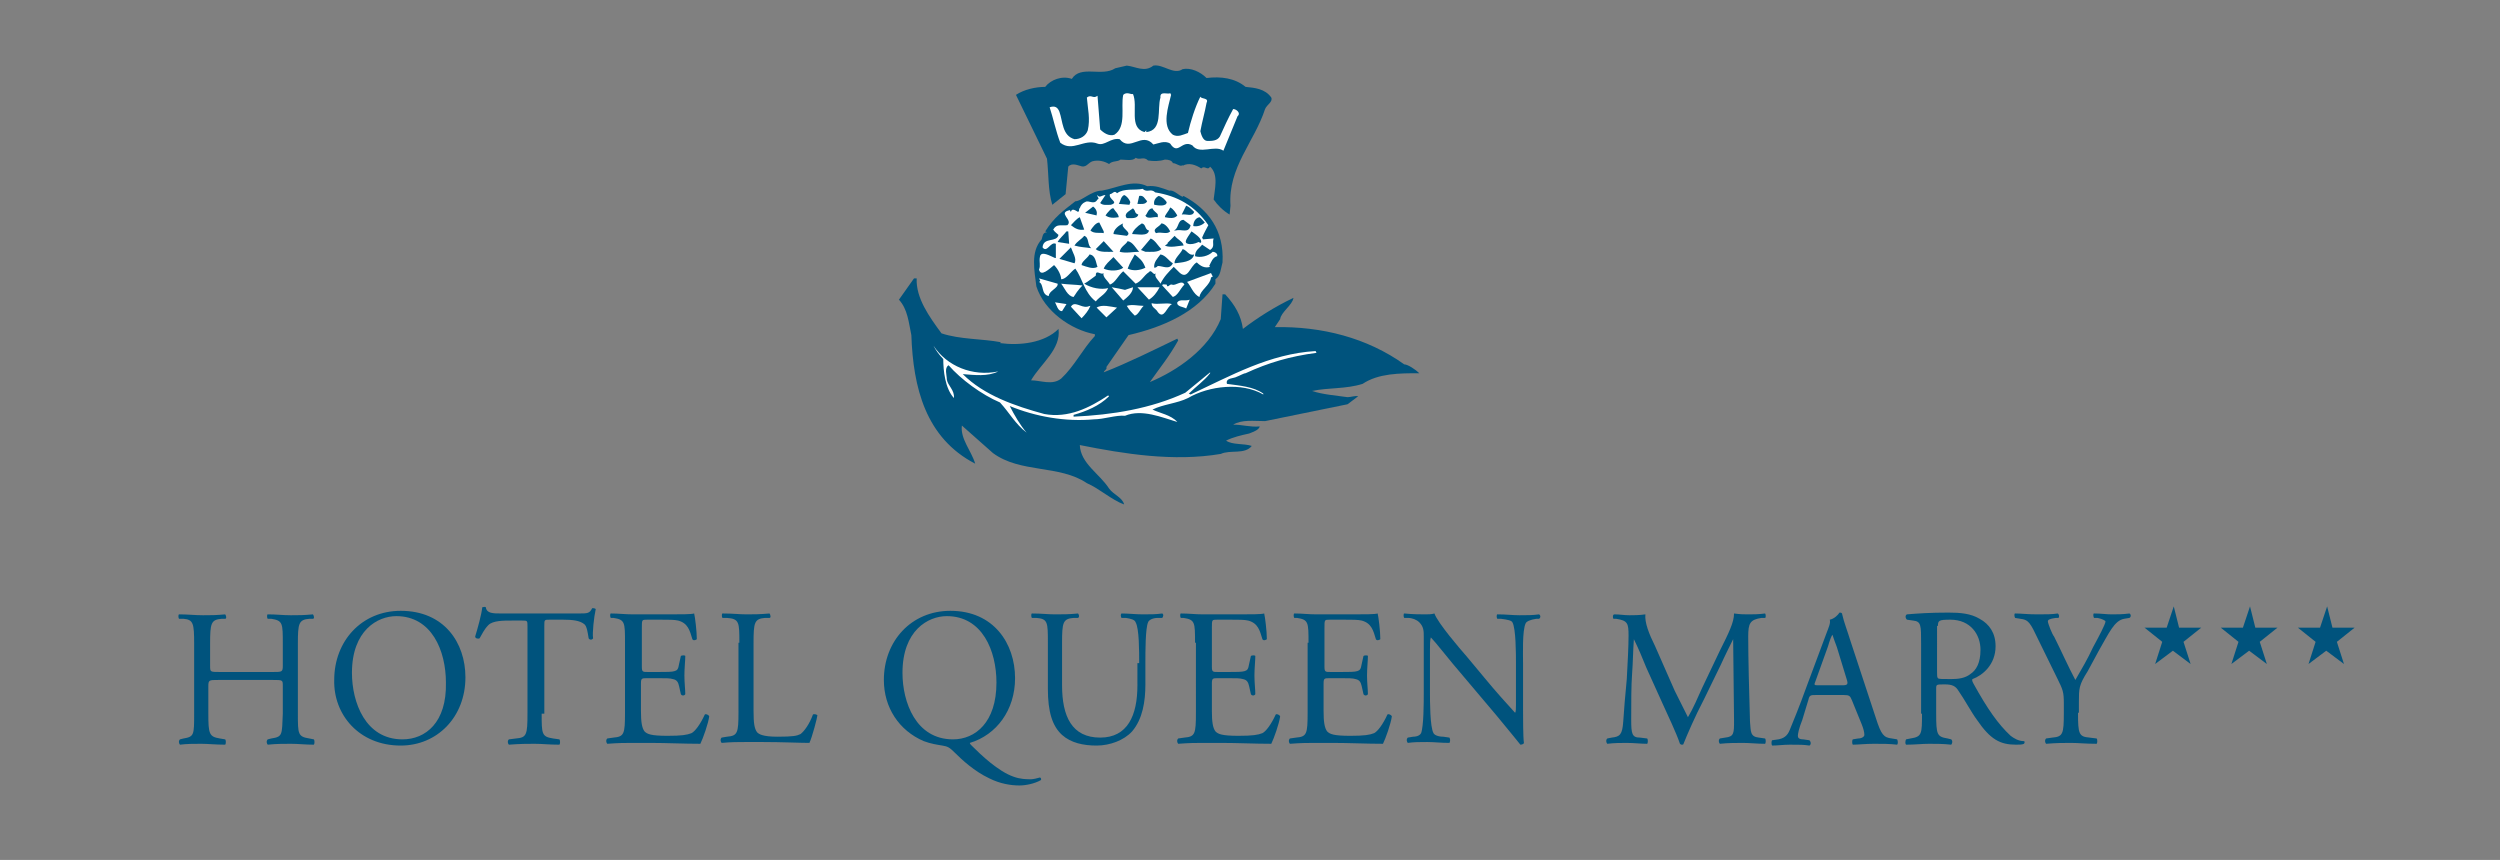 <?xml version="1.0" encoding="utf-8"?>
<!-- Generator: Adobe Illustrator 22.1.0, SVG Export Plug-In . SVG Version: 6.00 Build 0)  -->
<svg version="1.1" id="Calque_1" xmlns="http://www.w3.org/2000/svg" xmlns:xlink="http://www.w3.org/1999/xlink" x="0px" y="0px"
	 viewBox="0 0 282 97" style="enable-background:new 0 0 282 97;" xml:space="preserve">
<rect x="0" y="0" width="282" height="97" fill="#808080" stroke="none"/>
<style type="text/css">
	.st0{fill:#00537D;}
	.st1{fill:#FFFFFF;}
</style>
<g>
	<g>
		<g>
			<path class="st0" d="M24.6,76.7c-1,0-1.1,0-1.1,0.7v3.1c0,2.3,0.1,2.6,1.3,2.8l0.6,0.1c0.1,0.1,0.1,0.5,0,0.6
				c-1.1,0-1.9-0.1-2.7-0.1c-0.9,0-1.6,0-2.4,0.1c-0.1-0.1-0.2-0.4,0-0.6l0.4-0.1c1.2-0.2,1.2-0.4,1.2-2.8v-7.9
				c0-2.3-0.1-2.7-1.2-2.8l-0.5,0c-0.1-0.1-0.1-0.5,0-0.5c1,0,1.8,0.1,2.7,0.1c0.8,0,1.5,0,2.5-0.1c0.1,0.1,0.2,0.5,0,0.5l-0.4,0
				c-1.2,0.1-1.3,0.5-1.3,2.8v2.5c0,0.7,0,0.7,1.1,0.7h6c1,0,1.1,0,1.1-0.7v-2.5c0-2.3,0-2.6-1.3-2.8l-0.4,0c-0.1-0.1-0.1-0.5,0-0.5
				c1,0,1.7,0.1,2.6,0.1c0.8,0,1.5,0,2.5-0.1c0.1,0.1,0.2,0.5,0,0.5l-0.4,0c-1.2,0.1-1.3,0.5-1.3,2.8v7.9c0,2.3,0,2.6,1.3,2.8
				l0.5,0.1c0.1,0.1,0.1,0.5,0,0.6c-1,0-1.7-0.1-2.6-0.1c-0.9,0-1.6,0-2.6,0.1c-0.1-0.1-0.2-0.4,0-0.6l0.4-0.1
				c1.3-0.2,1.2-0.4,1.3-2.8v-3.1c0-0.7,0-0.7-1.1-0.7H24.6z"/>
			<path class="st0" d="M45.4,83.4c-4.2,0-5.7-4.2-5.7-7.5c0-4.8,2.9-6.4,5-6.4c4,0,5.6,3.9,5.6,7.5C50.4,81.5,48,83.4,45.4,83.4z
				 M45.2,84.1c4.1,0,7.3-3.2,7.3-7.7c0-3.9-2.4-7.5-7.3-7.5c-4.4,0-7.5,3.4-7.5,7.8C37.6,80.6,40.5,84.1,45.2,84.1z"/>
			<path class="st0" d="M61.1,80.5c0,2.3,0,2.6,1.3,2.8l0.7,0.1c0.1,0.1,0.1,0.5,0,0.6c-1.2,0-1.9-0.1-2.8-0.1c-0.8,0-1.6,0-2.9,0.1
				c-0.1-0.1-0.2-0.4,0-0.6l0.8-0.1c1.2-0.1,1.3-0.4,1.3-2.8v-9.8c0-0.7,0-0.7-0.6-0.7h-1.2c-0.9,0-2.1,0-2.6,0.5
				c-0.5,0.5-0.7,1-1,1.5c-0.2,0.1-0.5,0-0.5-0.2c0.3-1,0.7-2.4,0.8-3.3c0.1,0,0.3-0.1,0.4,0c0.1,0.7,0.8,0.7,1.8,0.7h8.6
				c1.1,0,1.3,0,1.6-0.6c0.1,0,0.3,0,0.4,0.1c-0.2,0.9-0.4,2.7-0.3,3.3c-0.1,0.2-0.4,0.2-0.5,0c-0.1-0.6-0.2-1.4-0.5-1.6
				c-0.5-0.4-1.3-0.5-2.4-0.5h-1.5c-0.6,0-0.6,0-0.6,0.7V80.5z"/>
			<path class="st0" d="M70.5,72.5c0-2.3,0-2.6-1.3-2.8l-0.3,0c-0.1-0.1-0.1-0.5,0-0.5c0.9,0,1.6,0.1,2.5,0.1h4c1.4,0,2.6,0,2.9-0.1
				c0.1,0.4,0.3,2,0.3,2.9c-0.1,0.1-0.4,0.2-0.5,0c-0.3-1-0.5-1.8-1.6-2.1c-0.4-0.1-1.1-0.1-2-0.1h-1.5c-0.6,0-0.6,0-0.6,0.9v4.4
				c0,0.6,0.1,0.6,0.7,0.6h1.2c0.9,0,1.5,0,1.8-0.1c0.3-0.1,0.4-0.2,0.5-0.8l0.2-0.9c0.1-0.1,0.5-0.1,0.5,0c0,0.5-0.1,1.4-0.1,2.2
				c0,0.8,0.1,1.6,0.1,2.1c-0.1,0.2-0.4,0.2-0.5,0l-0.2-0.9c-0.1-0.4-0.2-0.7-0.7-0.8c-0.3-0.1-0.8-0.1-1.6-0.1H73
				c-0.6,0-0.7,0-0.7,0.6v3.1c0,1.2,0.1,1.9,0.4,2.3c0.3,0.3,0.7,0.5,2.6,0.5c1.6,0,2.2-0.1,2.7-0.3c0.4-0.2,1-1,1.5-2.1
				c0.1-0.1,0.4,0,0.5,0.2c-0.1,0.8-0.7,2.5-1,3.1c-1.9,0-3.8-0.1-5.7-0.1h-1.9c-0.9,0-1.6,0-2.9,0.1c-0.1-0.1-0.2-0.4,0-0.6
				l0.7-0.1c1.2-0.1,1.3-0.4,1.3-2.8V72.5z"/>
			<path class="st0" d="M83.4,72.5c0-2.3,0-2.7-1.4-2.8l-0.5,0c-0.1-0.1-0.1-0.5,0-0.5c1.2,0,1.9,0.1,2.7,0.1c0.8,0,1.5,0,2.6-0.1
				c0.1,0.1,0.2,0.5,0,0.5l-0.5,0c-1.2,0.1-1.3,0.5-1.3,2.8v7.7c0,1.4,0.1,2,0.4,2.4c0.2,0.2,0.6,0.5,2.3,0.5c1.8,0,2.2-0.1,2.6-0.3
				c0.4-0.3,1-1.1,1.4-2.2c0.1-0.1,0.5,0,0.5,0.1c0,0.2-0.6,2.5-0.9,3.1c-1.1,0-3.1-0.1-5.3-0.1h-1.9c-0.9,0-1.6,0-2.7,0.1
				c-0.1-0.1-0.2-0.4,0-0.6l0.6-0.1c1.2-0.1,1.3-0.4,1.3-2.8V72.5z"/>
			<path class="st0" d="M107.5,83.4c-4.2,0-5.7-4.2-5.7-7.5c0-4.8,2.9-6.4,5-6.4c4,0,5.6,3.9,5.6,7.5
				C112.4,81.5,110,83.4,107.5,83.4z M107.2,68.9c-4.4,0-7.5,3.4-7.5,7.8c0,3.1,1.7,5.7,4.5,6.9c0.8,0.3,1.5,0.4,2.1,0.5
				c0.6,0.1,0.8,0.2,1.4,0.8c0.8,0.8,2.2,2.1,3.9,2.9c1.2,0.6,2.4,0.8,3.4,0.8c0.7,0,1.7-0.2,2.4-0.6c0.1-0.1,0-0.3-0.1-0.3
				c-0.3,0.1-0.8,0.2-1,0.2c-0.5,0-1.2,0-2-0.3c-1.7-0.6-3.6-2.4-4.7-3.5c-0.1-0.1-0.2-0.2-0.2-0.3c3-0.9,5.1-3.7,5.1-7.3
				C114.5,72.6,112.1,68.9,107.2,68.9z"/>
			<path class="st0" d="M128.5,74.8c0-1.4,0-3.9-0.4-4.6c-0.1-0.3-0.5-0.4-1.1-0.5l-0.5,0c-0.1-0.2-0.1-0.4,0-0.5
				c0.8,0,1.6,0.1,2.4,0.1c0.9,0,1.5,0,2.2-0.1c0.2,0.1,0.1,0.4,0,0.5l-0.5,0c-0.5,0-1,0.2-1.1,0.5c-0.3,0.7-0.3,3.3-0.3,4.5v2.5
				c0,1.9-0.3,3.9-1.5,5.3c-0.9,1-2.5,1.6-4,1.6c-1.5,0-2.9-0.3-3.9-1.2c-1.1-1-1.6-2.6-1.6-5.2v-5.2c0-2.3,0-2.7-1.3-2.8l-0.5,0
				c-0.1-0.1-0.1-0.5,0-0.5c1.1,0,1.8,0.1,2.6,0.1c0.9,0,1.6,0,2.6-0.1c0.1,0.1,0.2,0.4,0,0.5l-0.5,0c-1.2,0.1-1.3,0.5-1.3,2.8v4.8
				c0,3.5,1.1,5.9,4.3,5.9c3.1,0,4.2-2.5,4.2-5.9V74.8z"/>
			<path class="st0" d="M134.8,72.5c0-2.3,0-2.6-1.3-2.8l-0.3,0c-0.1-0.1-0.1-0.5,0-0.5c0.9,0,1.6,0.1,2.5,0.1h4
				c1.4,0,2.6,0,2.9-0.1c0.1,0.4,0.3,2,0.3,2.9c-0.1,0.1-0.4,0.2-0.5,0c-0.3-1-0.5-1.8-1.6-2.1c-0.4-0.1-1.1-0.1-2-0.1h-1.5
				c-0.6,0-0.6,0-0.6,0.9v4.4c0,0.6,0.1,0.6,0.7,0.6h1.2c0.9,0,1.5,0,1.8-0.1c0.3-0.1,0.4-0.2,0.5-0.8l0.2-0.9
				c0.1-0.1,0.5-0.1,0.5,0c0,0.5-0.1,1.4-0.1,2.2c0,0.8,0.1,1.6,0.1,2.1c-0.1,0.2-0.4,0.2-0.5,0l-0.2-0.9c-0.1-0.4-0.2-0.7-0.7-0.8
				c-0.3-0.1-0.8-0.1-1.6-0.1h-1.2c-0.6,0-0.7,0-0.7,0.6v3.1c0,1.2,0.1,1.9,0.4,2.3c0.3,0.3,0.7,0.5,2.6,0.5c1.6,0,2.2-0.1,2.7-0.3
				c0.4-0.2,1-1,1.5-2.1c0.1-0.1,0.4,0,0.5,0.2c-0.1,0.8-0.7,2.5-1,3.1c-1.9,0-3.8-0.1-5.7-0.1h-1.9c-0.9,0-1.6,0-2.9,0.1
				c-0.1-0.1-0.2-0.4,0-0.6l0.7-0.1c1.2-0.1,1.3-0.4,1.3-2.8V72.5z"/>
			<path class="st0" d="M147.6,72.5c0-2.3,0-2.6-1.3-2.8l-0.3,0c-0.1-0.1-0.1-0.5,0-0.5c0.9,0,1.6,0.1,2.5,0.1h4
				c1.4,0,2.6,0,2.9-0.1c0.1,0.4,0.3,2,0.3,2.9c-0.1,0.1-0.4,0.2-0.5,0c-0.3-1-0.5-1.8-1.6-2.1c-0.4-0.1-1.1-0.1-2-0.1H150
				c-0.6,0-0.6,0-0.6,0.9v4.4c0,0.6,0.1,0.6,0.7,0.6h1.2c0.9,0,1.5,0,1.8-0.1c0.3-0.1,0.4-0.2,0.5-0.8l0.2-0.9
				c0.1-0.1,0.5-0.1,0.5,0c0,0.5-0.1,1.4-0.1,2.2c0,0.8,0.1,1.6,0.1,2.1c-0.1,0.2-0.4,0.2-0.5,0l-0.2-0.9c-0.1-0.4-0.2-0.7-0.7-0.8
				c-0.3-0.1-0.8-0.1-1.6-0.1H150c-0.6,0-0.7,0-0.7,0.6v3.1c0,1.2,0.1,1.9,0.4,2.3c0.3,0.3,0.7,0.5,2.6,0.5c1.6,0,2.2-0.1,2.7-0.3
				c0.4-0.2,1-1,1.5-2.1c0.1-0.1,0.4,0,0.5,0.2c-0.1,0.8-0.7,2.5-1,3.1c-1.9,0-3.8-0.1-5.7-0.1h-1.9c-0.9,0-1.6,0-2.9,0.1
				c-0.1-0.1-0.2-0.4,0-0.6l0.7-0.1c1.2-0.1,1.3-0.4,1.3-2.8V72.5z"/>
			<path class="st0" d="M171.8,80c0,0.7,0,3.3,0.1,3.8c0,0.1-0.2,0.2-0.4,0.2c-0.3-0.4-0.9-1.1-2.7-3.3l-4.9-5.8
				c-0.6-0.7-2-2.5-2.5-3h0c-0.1,0.3-0.1,0.8-0.1,1.4v4.8c0,1,0,3.9,0.4,4.6c0.1,0.2,0.5,0.4,1.1,0.4l0.7,0.1c0.1,0.2,0.1,0.4,0,0.6
				c-1,0-1.7-0.1-2.5-0.1c-0.9,0-1.5,0-2.2,0.1c-0.1-0.1-0.2-0.4,0-0.6l0.6-0.1c0.5,0,0.8-0.2,0.9-0.4c0.3-0.8,0.3-3.5,0.3-4.5v-6.4
				c0-0.6,0-1.1-0.5-1.6c-0.3-0.3-0.8-0.5-1.3-0.5l-0.4,0c-0.1-0.1-0.1-0.5,0-0.5c0.9,0.1,2,0.1,2.4,0.1c0.3,0,0.7,0,1-0.1
				c0.4,1.1,2.9,4,3.6,4.8l2,2.4c1.4,1.7,2.5,2.9,3.5,4h0c0.1-0.1,0.1-0.5,0.1-0.9v-4.7c0-1,0-3.9-0.4-4.6c-0.1-0.2-0.5-0.3-1.3-0.4
				l-0.4,0c-0.1-0.1-0.1-0.5,0-0.5c1,0,1.7,0.1,2.5,0.1c0.9,0,1.5,0,2.2-0.1c0.2,0.1,0.2,0.4,0,0.5l-0.3,0c-0.7,0.1-1.1,0.3-1.2,0.5
				c-0.4,0.8-0.3,3.5-0.3,4.5V80z"/>
			<path class="st0" d="M188.9,77.9c0.5,1,1,2,1.5,3h0c0.6-1,1.1-2.2,1.6-3.3l2-4.2c1-2,1.6-3.2,1.6-4.2c0.7,0.1,1.2,0.1,1.6,0.1
				c0.5,0,1.2,0,1.9-0.1c0.1,0.1,0.1,0.5,0,0.5l-0.4,0c-1.3,0.2-1.5,0.6-1.5,2.1c0,2.3,0.1,6.4,0.2,9.6c0.1,1.1,0,1.7,1,1.8l0.7,0.1
				c0.1,0.1,0.1,0.5,0,0.6c-0.9,0-1.7-0.1-2.5-0.1c-0.7,0-1.7,0-2.6,0.1c-0.1-0.1-0.2-0.4,0-0.6l0.6-0.1c1-0.1,1-0.5,1-1.9l-0.1-9.2
				h0c-0.1,0.2-1,2-1.4,2.9l-1.9,3.9c-1,1.9-1.9,4-2.3,5c0,0.1-0.1,0.1-0.2,0.1c0,0-0.1,0-0.2-0.1c-0.4-1.2-1.4-3.3-1.9-4.4
				l-1.9-4.2c-0.4-1-0.9-2.2-1.4-3.2h0c-0.1,1.4-0.1,2.6-0.2,3.9c-0.1,1.3-0.1,3.3-0.1,5.2c0,1.6,0.1,2,1,2l0.8,0.1
				c0.1,0.1,0.1,0.5,0,0.6c-0.7,0-1.5-0.1-2.3-0.1c-0.7,0-1.4,0-2.2,0.1c-0.1-0.1-0.2-0.4,0-0.6l0.5-0.1c0.9-0.1,1.2-0.3,1.3-1.8
				c0.1-1.5,0.2-2.7,0.4-4.8c0.1-1.8,0.2-3.7,0.2-4.9c0-1.4-0.1-1.7-1.4-1.9l-0.3,0c-0.1-0.1-0.1-0.5,0.1-0.5c0.6,0,1.1,0.1,1.7,0.1
				c0.5,0,1.1,0,1.8-0.1c-0.1,0.9,0.4,2.2,1.1,3.6L188.9,77.9z"/>
			<path class="st0" d="M206.2,72.9c0.2-0.7,0.4-1.2,0.5-1.3h0c0.1,0.3,0.3,0.9,0.5,1.4l1.1,3.6c0.2,0.6,0.1,0.7-0.5,0.7h-2.6
				c-0.6,0-0.6,0-0.4-0.5L206.2,72.9z M210,81.7c0.2,0.5,0.3,0.9,0.3,1.2c0,0.2-0.3,0.4-0.7,0.4l-0.6,0.1c-0.1,0.1-0.1,0.5,0,0.6
				c0.6,0,1.4-0.1,2.4-0.1c1,0,1.7,0,2.6,0.1c0.1-0.1,0.1-0.4,0-0.6l-0.6-0.1c-0.9-0.1-1.2-0.4-1.8-2.3l-2.9-8.8
				c-0.3-1-0.7-2-0.9-2.9c0-0.2-0.2-0.2-0.3-0.2c-0.2,0.3-0.6,0.7-1.1,0.8c0.1,0.4-0.1,0.8-0.4,1.6l-2.2,5.9
				c-0.9,2.5-1.5,3.9-1.9,4.9c-0.3,0.8-0.8,1-1.3,1.1l-0.7,0.1c-0.1,0.1-0.1,0.5,0,0.6c0.6,0,1.3-0.1,2-0.1c1,0,1.6,0,2.2,0.1
				c0.2-0.1,0.2-0.4,0-0.6l-0.7-0.1c-0.5,0-0.6-0.2-0.6-0.4c0-0.2,0.1-0.8,0.5-1.8l0.7-2.3c0.1-0.5,0.3-0.5,0.8-0.5h3.2
				c0.6,0,0.7,0.1,0.9,0.6L210,81.7z"/>
			<path class="st0" d="M218.6,70.6c0-0.6,0.1-0.7,1.4-0.7c2.3,0,3.4,1.7,3.4,3.4c0,1.5-0.5,2.3-1.1,2.7c-0.6,0.5-1.4,0.6-2.2,0.6
				c-1.1,0-1.4,0-1.5-0.1c-0.1-0.1-0.1-0.3-0.1-0.7V70.6z M216.8,80.5c0,2.3,0,2.6-1.3,2.8l-0.5,0.1c-0.1,0.2-0.1,0.5,0,0.6
				c1,0,1.8-0.1,2.6-0.1c0.8,0,1.6,0,2.5,0.1c0.1-0.1,0.2-0.4,0-0.6l-0.4-0.1c-1.2-0.2-1.3-0.4-1.3-2.8v-2.8c0-0.5,0-0.5,1-0.5
				c0.8,0,1.2,0.2,1.5,0.7c0.7,1,1.5,2.5,2.1,3.3c1.5,2.2,2.6,2.8,4.4,2.8c0.4,0,0.7,0,0.9-0.1c0.1-0.1,0.1-0.3,0-0.3
				c-0.6,0-1.1-0.3-1.5-0.6c-1.4-1.3-2.6-3-4.2-5.9c-0.1-0.2-0.2-0.4-0.1-0.5c1.1-0.4,2.6-1.6,2.6-3.7c0-1.5-0.7-2.5-1.8-3.1
				c-1-0.6-2.2-0.7-3.5-0.7c-2.1,0-3.5,0.1-4.7,0.2c-0.2,0.1-0.2,0.4,0,0.6l0.7,0.1c0.9,0.1,0.9,0.5,0.9,2.6V80.5z"/>
			<path class="st0" d="M234.4,80.4c0,2.4,0.1,2.7,1.3,2.8l0.8,0.1c0.1,0.1,0.1,0.5,0,0.6c-1.3,0-2-0.1-2.9-0.1
				c-0.9,0-1.6,0-2.8,0.1c-0.1-0.1-0.2-0.4,0-0.6l0.7-0.1c1.2-0.1,1.3-0.4,1.3-2.8v-1.1c0-1.2-0.1-1.5-0.7-2.7l-2.5-5.1
				c-0.7-1.5-1-1.6-1.7-1.7l-0.6-0.1c-0.1-0.2-0.1-0.5,0-0.5c0.7,0,1.4,0.1,2.5,0.1c1,0,1.7,0,2.3-0.1c0.2,0.1,0.2,0.4,0.1,0.5
				l-0.3,0c-0.7,0.1-0.9,0.2-0.9,0.4c0,0.2,0.5,1.5,0.7,1.7c0.8,1.6,1.6,3.4,2.4,4.9c0.7-1.2,1.4-2.4,2-3.7c0.6-1.1,1.4-2.6,1.4-2.9
				c0-0.1-0.4-0.3-0.9-0.4l-0.4,0c-0.1-0.2-0.1-0.5,0-0.5c0.8,0,1.4,0.1,2,0.1c0.7,0,1.2,0,2-0.1c0.2,0.1,0.2,0.4,0,0.5l-0.6,0.1
				c-1.1,0.2-1.7,1.6-2.8,3.5l-1.3,2.4c-1,1.6-1,1.9-1,3.6V80.4z"/>
			<path class="st0" d="M245.8,70.8h2.5l-2,1.6l0.8,2.5l-2-1.5l-2,1.5l0.8-2.5l-2-1.6h2.5l0.8-2.4L245.8,70.8z"/>
			<path class="st0" d="M254.4,70.8h2.5l-2,1.6l0.8,2.5l-2-1.5l-2,1.5l0.8-2.5l-2-1.6h2.5l0.8-2.4L254.4,70.8z"/>
			<path class="st0" d="M263.1,70.8h2.5l-2,1.6l0.8,2.5l-2-1.5l-2,1.5l0.8-2.5l-2-1.6h2.5l0.8-2.4L263.1,70.8z"/>
		</g>
	</g>
</g>
<g>
	<path class="st0" d="M130.1,7.4c1.1-0.2,2.3,1.1,3.3,0.4c0.9-0.2,2,0.3,2.7,1c1.6-0.2,3.2,0,4.4,1c1,0.1,2.2,0.2,2.9,1.2
		c0.2,0.5-0.5,0.8-0.7,1.3c-1.2,3.7-4.2,6.6-3.9,10.9l-0.1,1c-0.7-0.4-1.4-1.1-1.8-1.7c0.1-1.1,0.6-2.8-0.4-3.7
		c-0.3,0.5-0.6-0.2-1,0.2c-0.6-0.4-1.4-0.7-2.1-0.3v-0.1c-0.2,0.3-0.7-0.2-1.1-0.2c-0.1-0.3-0.5-0.4-0.9-0.4
		c-0.6,0.2-1.3,0.2-1.9,0.1c-0.5-0.5-0.9,0-1.4-0.3c-0.3,0.4-1.2,0.2-1.7,0.2c-0.4,0.3-0.9,0.1-1.3,0.5c-0.5-0.3-1.2-0.5-1.9-0.3
		c-0.5,0.2-0.7,0.8-1.4,0.5c-0.1,0-0.9-0.4-1.3,0.1l-0.3,3.1l-1.5,1.2c-0.5-1.6-0.4-3.5-0.6-5.2l-3.5-7.2c0.9-0.6,2.2-0.9,3.3-0.9
		c0.6-0.8,1.9-1.3,3-0.9c1-1.6,3.4-0.2,4.9-1.2l1.3-0.3C128.1,7.5,129.1,8.2,130.1,7.4z"/>
	<path class="st1" d="M127.8,10.6c0.6,1.4-0.5,3.8,1.3,4.3l0.2-0.2v0.2c1.9-0.2,1.2-2.6,1.6-3.9c-0.1-0.8,0.9-0.3,1.1-0.5l0.1,0.2
		c-0.3,1.3-1.1,3.5,0.2,4.5c0.6,0.3,1.1,0,1.7-0.2c0.3-1.3,0.8-2.9,1.4-4.1c0.1,0.3,1,0.1,0.7,0.7c-0.2,1.1-0.5,2.1-0.7,3.2
		c0.1,0.4,0.3,1.1,0.8,1.1s1.1,0,1.4-0.5c0.5-1.1,0.9-2,1.5-3.1c0.4,0,0.9,0.5,0.5,0.8L138,17c-1-0.7-2.7,0.5-3.5-0.6
		c-1.2-0.7-1.6,1.2-2.5-0.2c-0.6-0.4-1.4,0-1.9,0.1c-1.3-1.5-2.6,0.9-3.8-0.6c-1-0.2-1.7,0.8-2.5,0.5c-1.5-0.6-2.8,1-4.2-0.1
		c-0.5-1.3-0.8-2.8-1.2-4c0.6-0.2,0.9,0,1.1,0.5c0.4,1.1,0.3,2.7,1.7,3.1c0.7,0,1.3-0.4,1.5-1c0.3-1.3,0-2.4-0.1-3.7
		c0.5-0.4,0.7,0.2,1.2-0.2l0.3,3.8c0.4,0.4,1,0.8,1.6,0.6c1.4-0.9,0.7-3.1,1-4.5C127.1,10.3,127.6,10.7,127.8,10.6z"/>
	<path class="st0" d="M131.9,21.5c0.5-0.1,1,0.5,1.5,0.7l0.1-0.1c2.8,1.5,4.6,3.9,4.4,7.5c-0.2,0.7-0.2,1.5-0.8,1.9V32
		c-2,3.2-5.9,4.9-9.8,5.8l-2.5,3.6c0.1,0.3-0.2,0.3-0.3,0.6c2.8-1.1,5.6-2.5,8.3-3.8l0.1,0.2c-1,1.8-2,3-3.2,4.7
		c3.1-1.3,6.6-3.7,8-7.1l0.2-2.8h0.3c1.1,1.2,1.8,2.4,2,3.9c1.7-1.3,3.6-2.5,5.7-3.5c-0.1,0.8-1.4,1.6-1.5,2.4l-0.6,0.9
		c5.3-0.1,10.4,1.2,14.6,4.2c0.4,0,1.3,0.6,1.7,1c-2.2,0-4.6,0-6.4,1.2c-1.9,0.6-3.8,0.4-5.7,0.8c1.2,0.4,2.6,0.5,4,0.7
		c0.4,0,0.9-0.2,1.2-0.1l-1.2,0.9l-9.3,1.9c-1.3,0-2.6-0.2-3.6,0.4c1.1,0,1.9,0.3,3,0.2c-0.1,0.4-0.7,0.6-1.2,0.8
		c-0.9,0.2-1.8,0.4-2.6,0.8c0.7,0.5,2,0.3,2.9,0.6c-0.8,1-2.4,0.4-3.5,0.9c-5.3,0.9-10.9,0-15.9-1c0.1,2.1,2.2,3.2,3.3,4.9
		c0.5,0.7,1.5,1,1.7,1.8c-1.4-0.5-2.8-1.8-4.2-2.4c-3.1-2.1-7.5-1.1-10.6-3.4l-3.5-3.1c-0.2,1.5,1.1,2.9,1.5,4.3
		c-5.6-2.9-7-8.6-7.2-14.5c-0.3-1.4-0.4-2.9-1.4-4l1.7-2.4h0.3c-0.1,2.2,1.4,4.3,2.8,6.2c2.1,0.7,4.6,0.6,6.7,1l-0.1,0.1
		c2.2,0.3,5,0,6.6-1.6c0.3,2.3-2,3.9-3.1,5.8c1.1,0,2.4,0.6,3.4-0.2c1.5-1.4,2.4-3.3,3.8-4.8v-0.2c-2.7-0.5-5.7-2.6-6.6-5.4
		c-0.2-1.7-0.7-3.9,0.6-5.3c0.1-0.3,0.1-0.8,0.6-0.8l-0.2-0.1c1-1.6,2-2.3,3.4-3.4c0.7,0,1.8-1.2,3-1.2c1.7-0.3,3.5-1.3,5.1-0.5
		C130.4,20.9,131,21.2,131.9,21.5z"/>
	<path class="st1" d="M128.9,21.3c0.5,0.5,0.9-0.1,1.4,0.4c2.5,0.4,4.5,1.5,6,3.7c-0.2,0.4-0.5,0.9-0.7,1.4l0.1,0.2l1.2-0.1
		c-0.2,0.5,0.2,0.9-0.4,1.3l-0.9-0.6c-0.3,0.4-0.8,0.6-0.8,1.3c0.6,0.2,1.5,0,2-0.5c0.2,0,0.6,0.2,0.5,0.5c-0.5,0.1-0.7,0.7-0.9,1.1
		l0.1,0.1c-0.6,0.2-1.1-0.1-1.5-0.5c-0.8,0.4-1,2.2-2.1,1l-0.5-0.5c-0.6,0.6-1.1,1.1-1.5,1.9c-0.2-0.4-0.8-0.8-0.5-1.2
		c-0.3,0.4-0.5-0.5-0.8-0.1c-0.6,0.4-0.8,1-1.5,1.3l-1.4-1.4c-0.6,0.5-0.9,1.3-1.5,1.5c-0.2-0.4-0.9-0.9-0.7-1.3
		c-0.3,0.3-0.9-0.5-0.9,0.3c-0.3,0.2-0.9,0.7-1.3,0.9c0.8,0.5,1.9,0.7,2.7,0.5c-0.3,0.7-0.9,0.9-1.4,1.5c-1.3-1-1.5-2.6-2.3-3.7
		c-0.5,0.3-1,1.2-1.6,1.2c0-0.4-0.3-1.1-0.8-1.6c-0.5,0.4-1.5,1.4-1.7,0.5c0.2-0.4,0-0.9,0.1-1.4c0.1-0.8,1.2-0.1,1.7,0.1h0.1v-1.6
		c-0.6-0.3-1,1.1-1.5,0.4c0.1-1.2,1.6-0.5,1.8-1.4c-0.2-0.2-0.4-0.3-0.6-0.6c0.4-0.7,0.9-0.4,1.6-0.5c0.7-0.6-1.2-1.4,0.3-1.7
		c0,0.1,0.1,0.2,0.1,0.2c0.1-0.5,0.6-0.1,0.8,0c0.2-0.1,0.1-0.3,0.1-0.5l0.1,0.2c0-0.3,0.3-0.7,0.6-0.8c0.4-0.3,1,0.4,1.4-0.3
		c0.3-0.1-0.1-0.3,0-0.5c0.2,0.4,0.5,0,0.9,0l-0.6,0.9c0.3,0.3,0.8,0.2,1.2,0.2c1-0.3-0.3-0.6-0.1-1.2c0.3,0,0.5-0.5,0.8-0.1
		C126.8,21.2,128,21.5,128.9,21.3z"/>
	<path class="st0" d="M127.5,22.8l-0.1,0.3l-1.2-0.1c0.2-0.3,0.2-0.8,0.6-1C127.1,22.1,127.4,22.5,127.5,22.8z"/>
	<path class="st0" d="M129.4,22.7c-0.2,0.4-0.7,0.3-1.1,0.3l0.2-0.9C129,22,129.1,22.4,129.4,22.7z"/>
	<path class="st0" d="M131.6,22.8c0,0.5-0.9,0.4-1.4,0.3c-0.1-0.4,0.1-0.8,0.5-1C131.1,22.2,131.4,22.5,131.6,22.8z"/>
	<path class="st0" d="M134.7,23.9c-0.2,0.6-0.9,0.2-1.4,0.3l0.5-1C134.1,23.3,134.4,23.6,134.7,23.9z"/>
	<path class="st0" d="M123.7,24.2v0.1l-1.3-0.3l0.9-0.7C123.6,23.5,123.8,23.9,123.7,24.2z"/>
	<path class="st0" d="M126.2,24.5c-0.6,0.1-1.1,0.1-1.5-0.2c0.2-0.3,0.7-0.9,0.9-0.8C125.9,24,126.1,24,126.2,24.5z"/>
	<path class="st0" d="M132.8,24.3c-0.3,0.4-0.9,0.3-1.4,0.2c0-0.3,0.4-0.6,0.6-1.1C132.4,23.6,132.6,24,132.8,24.3z"/>
	<path class="st0" d="M128.4,24.2c-0.1,0.5-0.8,0.4-1.3,0.4c-0.4-0.5,0.3-0.8,0.7-1.1C128.2,23.9,127.9,24,128.4,24.2z"/>
	<path class="st0" d="M130.6,24.2v0.3c-0.4-0.1-1.2,0.3-1.4-0.2c0.2-0.1,0.3-0.8,0.8-0.8C130.1,23.8,130.5,24,130.6,24.2z"/>
	<path class="st0" d="M122.3,25.9c-0.6,0.1-1-0.1-1.5-0.5c0.3-0.3,0.6-0.7,1-0.9L122.3,25.9z"/>
	<path class="st0" d="M135.9,25.1c-0.3,0.3-0.8,0.5-1.3,0.4c0-0.4,0.2-0.9,0.7-1C135.5,24.6,135.7,24.9,135.9,25.1z"/>
	<path class="st0" d="M134.3,25.4c-0.2,1-1,0.4-1.7,0.6h-0.2c0.6-0.2,0.4-1.2,1.1-1.2L134.3,25.4z"/>
	<path class="st0" d="M124.5,26.1v0.2c-0.4-0.1-1.1,0.1-1.5-0.3c0.2-0.3,0.6-0.9,1-0.9L124.5,26.1z"/>
	<path class="st0" d="M129.6,26c-0.1,0.7-1.3,0.4-1.9,0.4c0.1-0.4,0.6-0.9,1.1-1.2C129.3,25.3,129.1,25.9,129.6,26z"/>
	<path class="st0" d="M132,26.1c-0.4,0.4-1,0-1.6,0.2c-0.5-0.5,0.4-0.7,0.6-1.1C131.4,25.2,131.8,25.7,132,26.1z"/>
	<path class="st0" d="M126.7,25.2c-0.4,0.5,1.1,1,0.4,1.4l-1.5-0.2C125.6,25.9,126.2,25.4,126.7,25.2z"/>
	<path class="st0" d="M120.6,27.5l-1.3-0.2c0.2-0.4,0.7-0.8,1-1.2h0.2L120.6,27.5z"/>
	<path class="st0" d="M135.5,27.3c-0.1,0.2-0.2,0-0.3,0c-0.4,0.2-0.9,0.3-1.2,0.2c-0.5-0.1-0.1-0.6,0-0.8l0.4-0.6
		C134.8,26.4,135.5,26.8,135.5,27.3z"/>
	<path class="st0" d="M123.1,28c-0.6-0.1-1.2-0.1-1.9-0.3c0.3-0.5,0.8-0.7,1.1-1.1C122.9,26.8,122.6,27.6,123.1,28z"/>
	<path class="st0" d="M133.5,27.7c-0.5,0-1.5,0.3-2.1,0l0.3-0.2v-0.1l0.8-0.8C132.8,27,133.5,27.3,133.5,27.7z"/>
	<path class="st0" d="M131,28.1c-0.4,0.4-1.2,0.3-1.8,0.3l-0.5-0.2l1.1-1.3C130.3,27.1,130.6,27.7,131,28.1z"/>
	<path class="st0" d="M125.6,28.4c-0.6,0-1.6,0.1-2-0.3l0.9-0.9L125.6,28.4z"/>
	<path class="st0" d="M128.5,28.4c-0.7,0-1.5,0.2-2.2,0c0.1-0.6,0.7-0.8,0.9-1.2C127.8,27.3,128.1,28,128.5,28.4z"/>
	<path class="st0" d="M121.2,29.7l-1.7-0.5l1.3-1.3C121,28.5,121.5,29.2,121.2,29.7z"/>
	<path class="st0" d="M134.7,28.7c-0.2,0.9-1.5,0.9-2.2,1c-0.1-0.5,0.7-1.1,0.9-1.6C133.9,28.2,134.1,28.9,134.7,28.7z"/>
	<path class="st0" d="M132.3,29.7c-0.4,0.8-1.1,0.3-1.7,0.3c-0.1,0.1-0.2,0.2-0.4,0.2c-0.1-0.6,0.4-1.1,0.7-1.5
		C131.5,28.8,131.8,29.4,132.3,29.7z"/>
	<path class="st0" d="M123.8,30.1c-0.5,0.3-1.2,0-1.8-0.2c0-0.4,0.7-0.8,0.9-1.2C123.6,28.8,123.6,29.6,123.8,30.1z"/>
	<path class="st0" d="M129.2,30.2c-0.6,0.3-1.4,0.4-2,0.1c0.3-0.8,0.5-1,0.8-1.6C128.6,29.2,128.9,29.4,129.2,30.2z"/>
	<path class="st0" d="M126.7,30.2c-0.5,0.4-1.6,0.4-2.2,0.1c0.2-0.5,0.6-0.8,1.1-1.3L126.7,30.2z"/>
	<path class="st1" d="M136.6,31.3L136.6,31.3c-0.1,0.9-1.2,1.4-1.3,2.2c-0.7-0.3-1-1.3-1.4-1.7l2.7-1l0.2,0.4L136.6,31.3z"/>
	<path class="st1" d="M119.3,32c0.1,0.5-1,0.8-1,1.4c-0.9-0.2-0.5-1.3-1.1-1.6c0.3-0.1,0-0.3,0-0.4L119.3,32z"/>
	<path class="st1" d="M133.6,32.1c-0.5,0.5-0.7,1.2-1.3,1.4l-1.2-1.3c0-0.2,0.3-0.1,0.5-0.1c0.1,0.5,0.3-0.1,0.6,0
		C132.6,32.3,133.3,31.5,133.6,32.1z"/>
	<path class="st1" d="M122.1,32.2c-0.5,0.5-0.8,1-1,1.3c-0.7-0.1-1-1-1.4-1.5C120.5,32.1,121.3,32.1,122.1,32.2z"/>
	<path class="st1" d="M130.8,32.4c-0.3,0.6-0.7,1.1-1.2,1.4l-1.3-1.4H130.8z"/>
	<path class="st1" d="M126.9,32.7l0.9-0.3c0,0.6-0.6,1.1-1.1,1.5l-1.3-1.5C126,32.5,126.5,32.6,126.9,32.7z"/>
	<path class="st1" d="M133.8,34.8c-0.3-0.2-1.1-0.2-1-0.7c0.3-0.4,0.9-0.1,1.4-0.3L133.8,34.8z"/>
	<path class="st1" d="M119.8,35.1c-0.5,0-0.6-0.7-0.8-1l1.3,0.2L119.8,35.1z"/>
	<path class="st1" d="M132.2,34.3c-0.6,0.3-0.9,1.8-1.6,0.9c-0.2-0.4-0.7-0.5-0.7-1C130.6,34.4,131.5,34.1,132.2,34.3z"/>
	<path class="st1" d="M123,34.5c-0.2,0.5-0.6,1-1,1.4l-1.2-1.3c0.4-0.7,1.1,0.1,1.8,0C122.7,34.6,122.9,34.5,123,34.5z"/>
	<path class="st1" d="M129,34.5c-0.4,0.4-0.6,1-1,1.1c-0.4-0.4-0.6-0.6-0.9-1.1C127.7,34.3,128.4,34.5,129,34.5z"/>
	<path class="st1" d="M126,34.7l-1.2,1.1l-1.1-1.1C124.3,34.3,125.3,34.6,126,34.7z"/>
	<path class="st1" d="M112.6,41.9c-1.2,0.6-2.7,0.4-4,0.3c2.4,2.4,5.9,3.6,9.2,4.5c2.7,0.5,5.1-0.7,7.2-2.1l0.1,0.1
		c-1.1,1.1-2.6,1.7-4,2.1V47c4.4-0.2,8.7-0.9,12.6-2.7l2.8-2.3v0.1c-0.7,0.9-1.6,1.5-2.4,2.3l0.2,0.1c4.5-2.1,8.9-4.6,14.1-4.9
		l0.1,0.2c-3,0.4-5.4,1.1-8,2.3c-0.2,0-0.7,0.3-1,0.4c-0.3,0.2-1.3,0.1-1.1,0.8c1.4,0.2,3,0.3,4.1,1.1v0.1c-2.4-1.4-6.1-1-8.5,0.4
		c-1.2,0.6-2.8,0.7-4,1.3c0.8,0.4,2.1,0.6,2.8,1.4c-1.7-0.5-4-1.5-5.9-0.7c-1-0.1-2.4,0.4-3.5,0.4c-3.2,0.3-6.6-0.3-9.5-1.5
		c0.5,1,1.2,2.2,1.9,3c-1.3-1-1.9-2.2-3-3.4c-2.1-0.9-4.4-2.6-5.8-4.2c-0.5,0.3-0.2,1.1-0.2,1.6c0.1,0.7,0.9,1.2,0.8,2.1
		c-1-1.1-1.2-3.1-1.2-4.4c-0.5-0.5-0.9-1.1-1.1-1.5C106.8,41.3,109.7,42.5,112.6,41.9z"/>
</g>
</svg>
